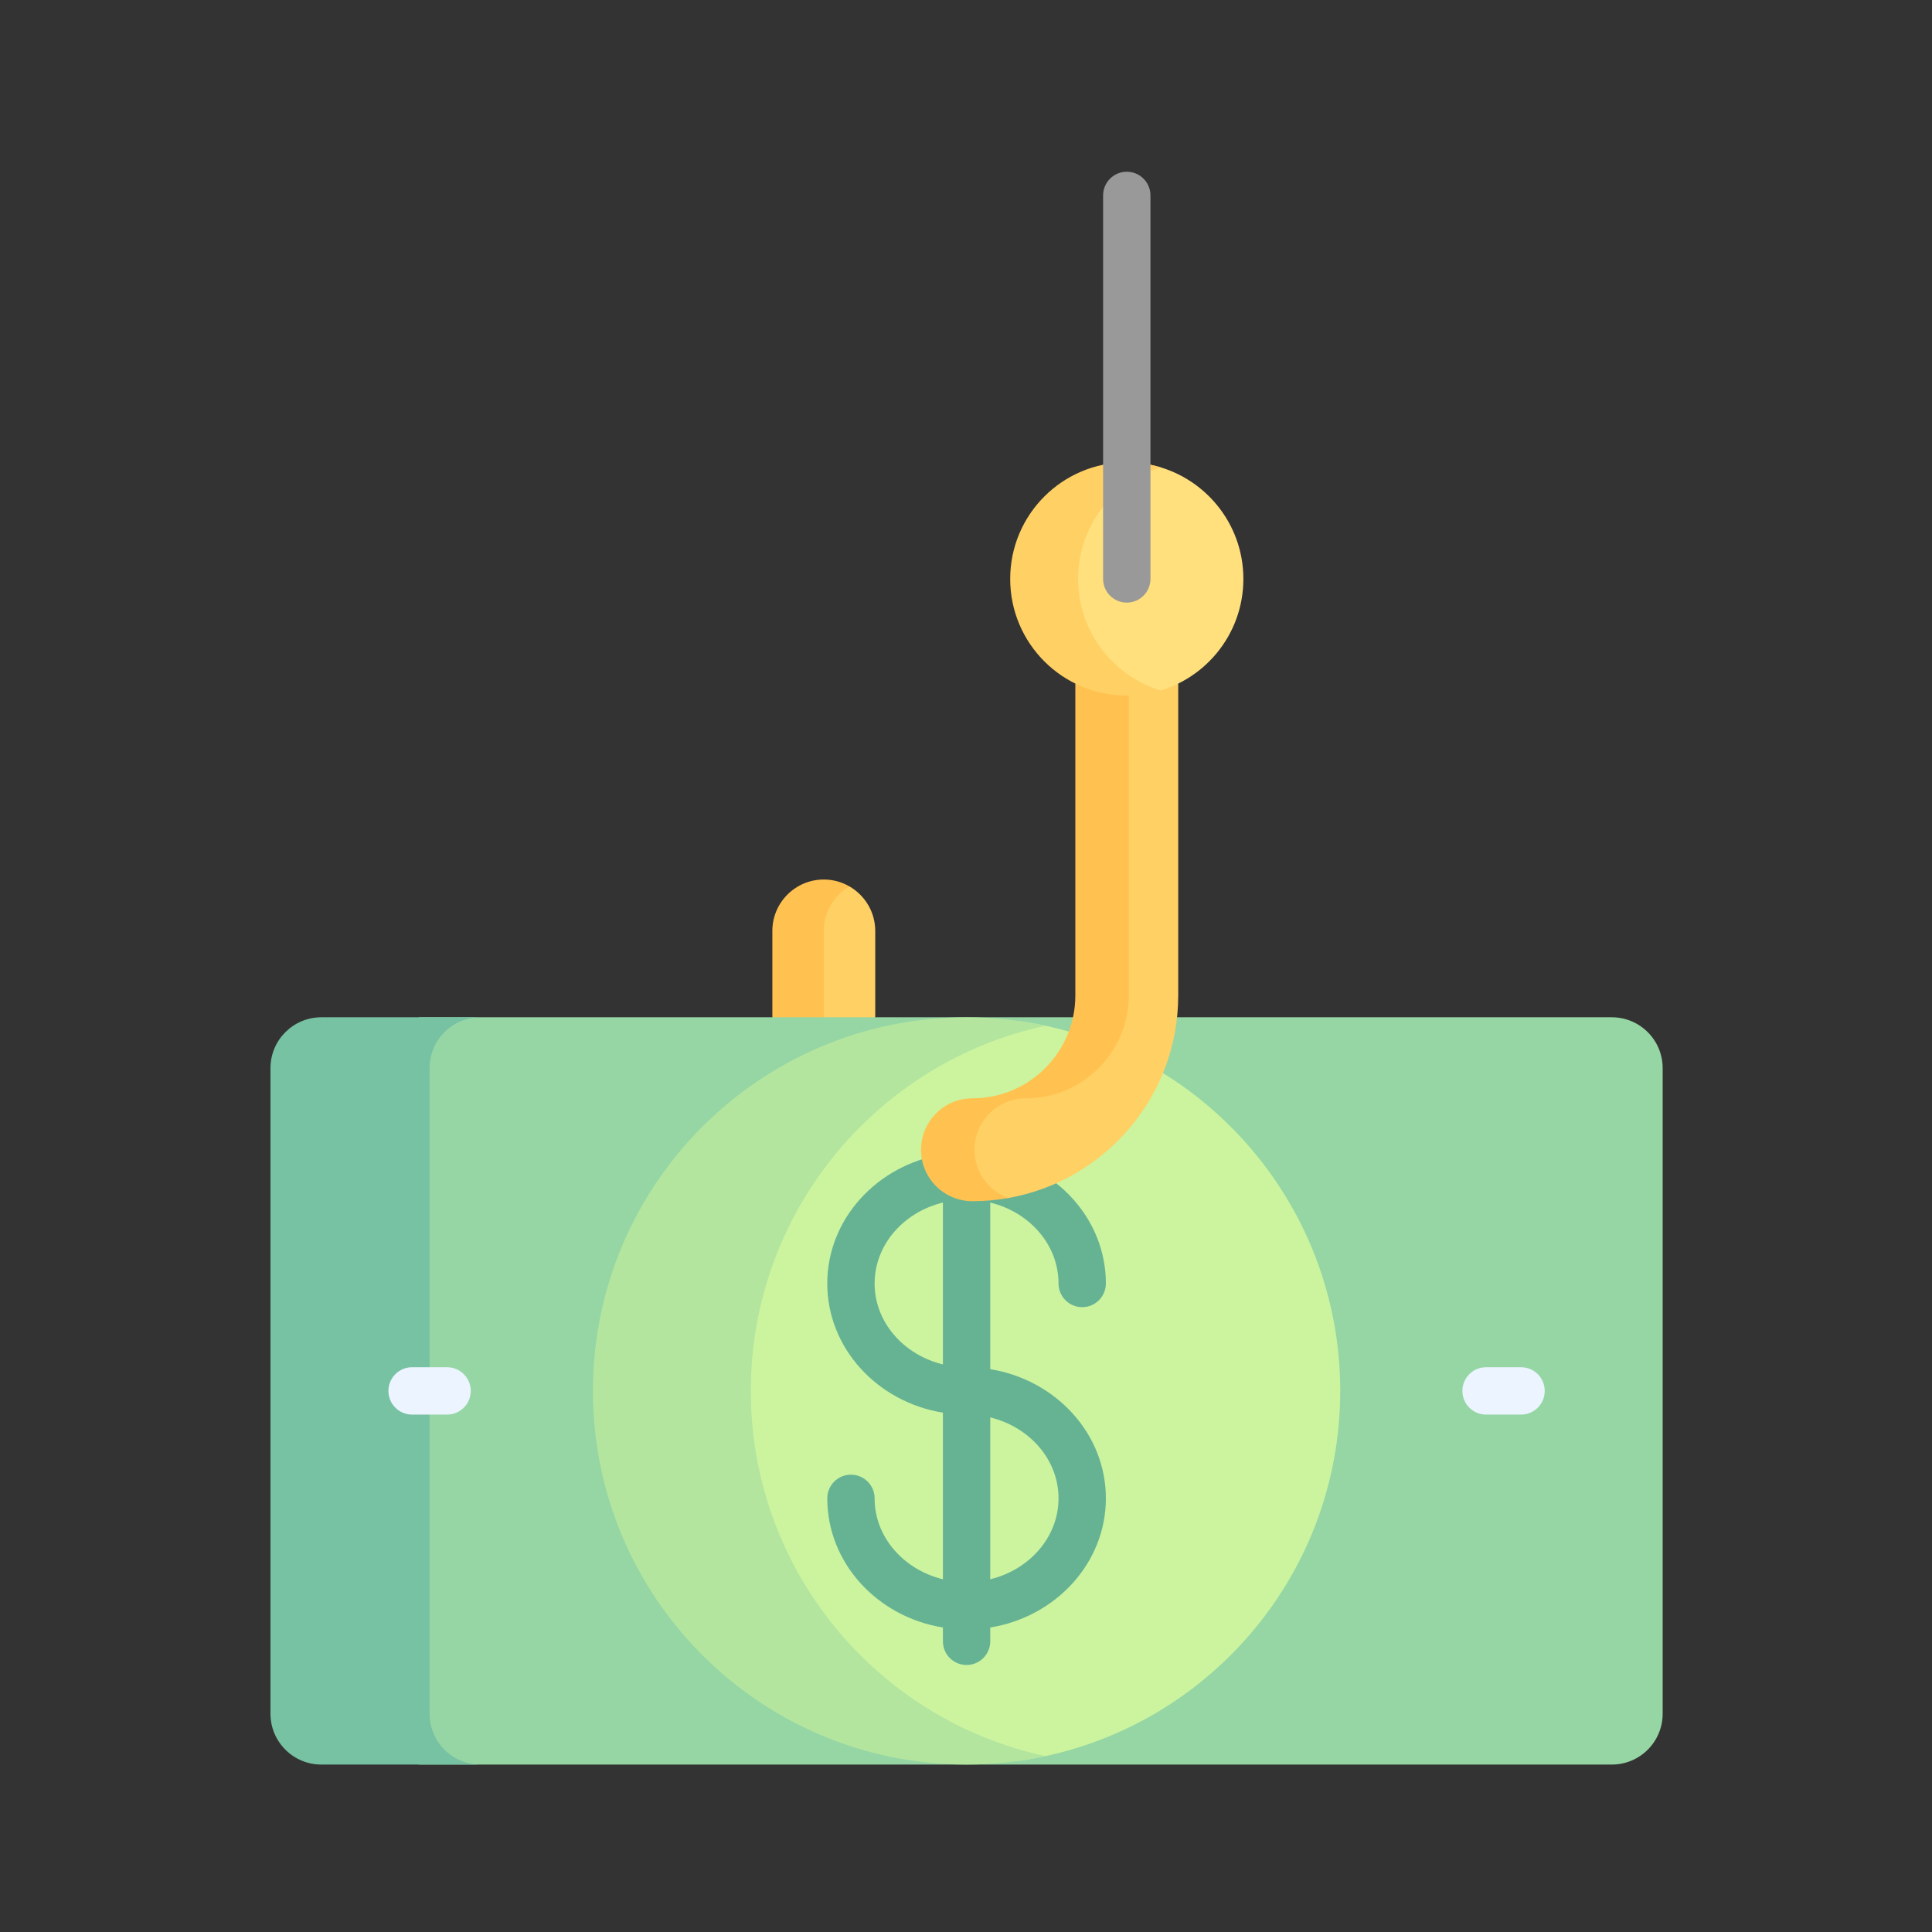 <svg width="450" height="450" viewBox="0 0 450 450" fill="none" xmlns="http://www.w3.org/2000/svg">
<rect x="0" y="0" width="450" height="450" fill="#333333" stroke="none"/>
<path d="M197.869 206.475H195.09L189.943 214.795V239.491H200.698L203.86 236.943V216.841C203.86 212.408 201.448 208.547 197.869 206.475V206.475Z" fill="#FFD064"/>
<path d="M191.88 216.839C191.88 212.406 194.293 208.546 197.871 206.473C196.107 205.452 194.065 204.857 191.88 204.857C185.262 204.857 179.897 210.222 179.897 216.84V236.942L181.855 239.49H193.837L191.88 236.942V216.839Z" fill="#FFC250"/>
<path d="M375.421 236.943H97.583V411.001H375.421C381.963 411.001 387.265 405.698 387.265 399.157C387.265 393.954 387.265 253.885 387.265 248.788C387.265 242.246 381.962 236.943 375.421 236.943Z" fill="#95D6A4"/>
<path d="M100.059 399.157C100.059 394.058 100.059 253.991 100.059 248.788C100.059 242.246 105.362 236.943 111.903 236.943H74.844C68.303 236.943 63 242.246 63 248.788V399.157C63 405.698 68.303 411.001 74.844 411.001H111.904C105.362 411.001 100.059 405.698 100.059 399.157Z" fill="#78C2A4"/>
<path d="M237.134 237.787C199.871 248.74 172.655 283.164 172.655 323.972C172.655 364.78 199.872 399.204 237.134 410.157C279.517 404.308 312.161 367.962 312.161 323.972C312.162 279.982 279.516 243.637 237.134 237.787Z" fill="#CCF49F"/>
<path d="M174.883 323.973C174.883 282.219 204.293 247.35 243.522 238.908C237.592 237.632 231.443 236.943 225.132 236.943C177.067 236.943 138.104 275.907 138.104 323.972C138.104 372.037 177.067 411.001 225.132 411.001C231.443 411.001 237.592 410.313 243.522 409.037C204.292 400.595 174.883 365.725 174.883 323.973V323.973Z" fill="#B3E59F"/>
<path d="M354.282 329.486H346.131C343.085 329.486 340.616 327.017 340.616 323.971C340.616 320.925 343.086 318.455 346.131 318.455H354.282C357.329 318.455 359.797 320.924 359.797 323.971C359.797 327.018 357.328 329.486 354.282 329.486Z" fill="#ECF4FF"/>
<path d="M104.135 329.486H95.983C92.937 329.486 90.468 327.017 90.468 323.971C90.468 320.925 92.938 318.455 95.983 318.455H104.135C107.181 318.455 109.65 320.924 109.65 323.971C109.65 327.018 107.181 329.486 104.135 329.486Z" fill="#ECF4FF"/>
<path d="M230.648 318.905V280.104C239.793 282.325 246.55 289.931 246.55 298.949C246.55 301.996 249.02 304.465 252.065 304.465C255.111 304.465 257.581 301.996 257.581 298.949C257.581 283.882 245.921 271.337 230.648 268.864V265.648C230.648 262.602 228.179 260.133 225.133 260.133C222.087 260.133 219.618 262.602 219.618 265.648V268.864C204.345 271.337 192.685 283.882 192.685 298.949C192.685 314.017 204.345 326.563 219.618 329.035V367.837C210.474 365.616 203.716 358.01 203.716 348.992C203.716 345.945 201.246 343.477 198.201 343.477C195.155 343.477 192.686 345.945 192.686 348.992C192.686 364.059 204.345 376.604 219.619 379.077V382.293C219.619 385.34 222.088 387.809 225.134 387.809C228.18 387.809 230.649 385.34 230.649 382.293V379.077C245.921 376.604 257.582 364.059 257.582 348.992C257.582 333.924 245.921 321.378 230.648 318.905V318.905ZM203.716 298.949C203.716 289.931 210.473 282.325 219.618 280.104V317.797C210.473 315.574 203.716 307.969 203.716 298.949V298.949ZM230.648 367.837V330.145C239.793 332.366 246.55 339.972 246.55 348.991C246.55 358.009 239.793 365.615 230.648 367.837Z" fill="#66B394"/>
<path d="M273.133 157.59H261.398V234.285L244.477 254.017L234.066 255.12L226.59 260.513L225.132 272.892L230.389 279.039H234.844C257.307 275.079 274.431 255.435 274.431 231.854V159.219L273.133 157.59Z" fill="#FFD064"/>
<path d="M226.979 267.798C226.979 261.181 232.343 255.816 238.961 255.816C252.174 255.816 262.924 245.066 262.924 231.853V159.218L264.632 157.59H252.175L250.467 159.218V231.853C250.467 245.066 239.717 255.816 226.503 255.816C219.886 255.816 214.522 261.181 214.522 267.798C214.522 274.415 219.886 279.78 226.503 279.78C229.349 279.78 232.133 279.516 234.844 279.039C230.258 277.358 226.979 272.967 226.979 267.798V267.798Z" fill="#FFC250"/>
<path d="M267.973 108.252C257.453 112.5 250.026 122.803 250.026 134.845C250.026 146.888 257.453 157.19 267.973 161.438C280.323 158.886 289.606 147.95 289.606 134.845C289.606 121.74 280.323 110.804 267.973 108.252V108.252Z" fill="#FFE07D"/>
<path d="M251.104 134.844C251.104 122.596 259.214 112.245 270.355 108.86C267.853 108.1 265.2 107.688 262.45 107.688C247.452 107.688 235.293 119.846 235.293 134.844C235.293 149.842 247.451 162.001 262.45 162.001C265.2 162.001 267.853 161.589 270.355 160.829C259.214 157.442 251.104 147.092 251.104 134.844V134.844Z" fill="#FFD064"/>
<path d="M262.449 140.359C259.403 140.359 256.933 137.89 256.933 134.844V45.515C256.933 42.469 259.403 40 262.449 40C265.495 40 267.964 42.469 267.964 45.515V134.844C267.964 137.89 265.495 140.359 262.449 140.359Z" fill="#999999"/>
</svg>
